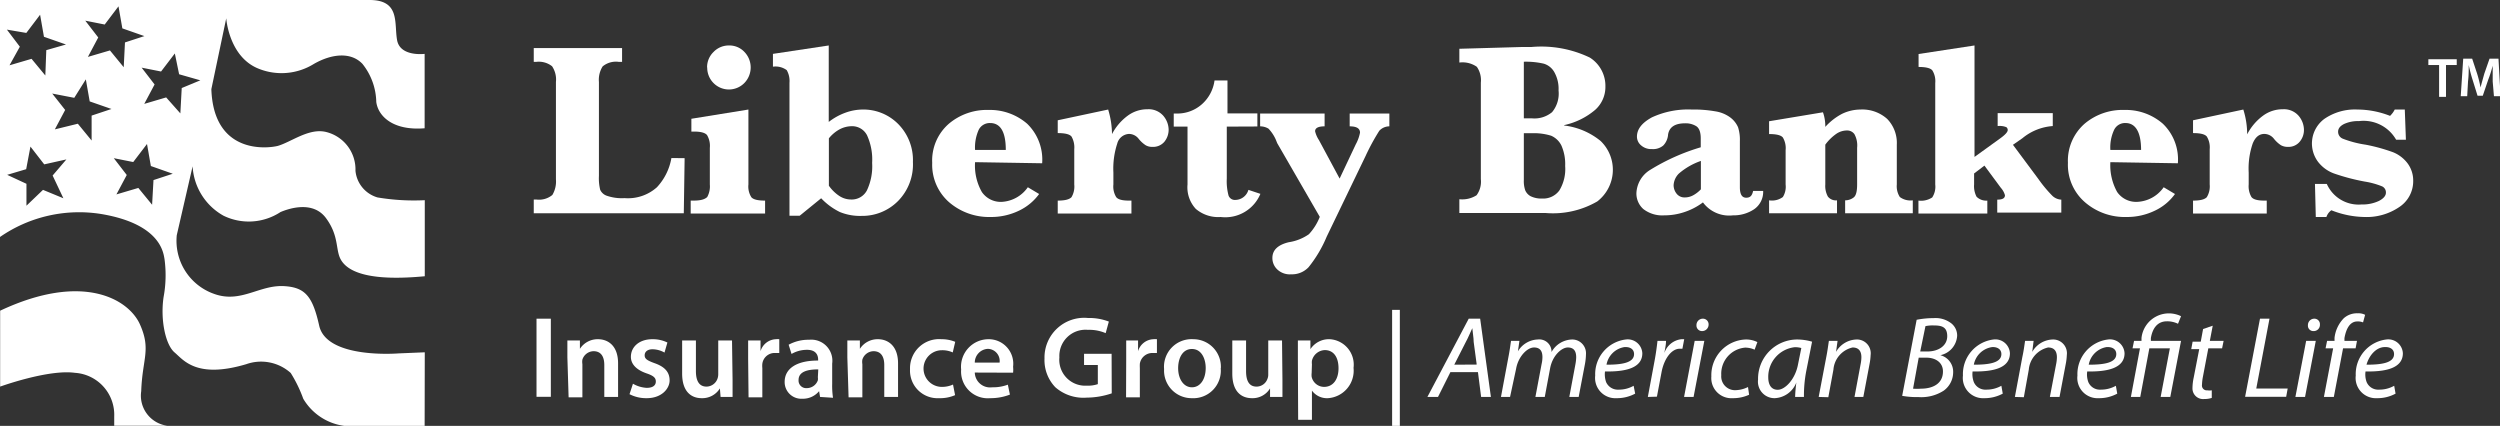 <?xml version="1.0" encoding="UTF-8"?> <svg xmlns="http://www.w3.org/2000/svg" xmlns:xlink="http://www.w3.org/1999/xlink" viewBox="0 0 181.45 30.91"><rect x="0" y="0" width="181.45" height="30.91" fill="#333333" stroke="none"/><defs><style>.cls-1{fill:none;}.cls-2{clip-path:url(#clip-path);}.cls-3{fill:#fff;}</style><clipPath id="clip-path" transform="translate(-5.4 -8.61)"><rect class="cls-1" width="193.72" height="49.68"></rect></clipPath></defs><g id="Layer_2" data-name="Layer 2"><g id="Layer_1-2" data-name="Layer 1"><g class="cls-2"><path class="cls-3" d="M5.41,36.67s3.5-1.27,5.43-1a3.05,3.05,0,0,1,2.85,3.17c0,.33,0,.67,0,.67h3.86A2.2,2.2,0,0,1,15.65,37c.08-2.36.73-3-.09-4.84s-4.15-3.82-10.15-1Z" transform="translate(-5.4 -8.61)"></path><path class="cls-3" d="M36.23,34.18l-1.91.08s-5.19.43-5.75-2c-.47-2.11-1-2.78-2.5-2.88-1.83-.13-3.17,1.27-5.13.56a4.08,4.08,0,0,1-2.71-4.26l1.15-5a4.38,4.38,0,0,0,2.25,3.59A4.19,4.19,0,0,0,25.76,24c.57-.24,2.34-.86,3.3.44s.68,2.29,1.07,3c.55,1,2.31,1.58,6.1,1.22V23.14a15.91,15.91,0,0,1-3.43-.2A2.23,2.23,0,0,1,31.2,21a2.8,2.8,0,0,0-2.09-2.8c-1.26-.34-2.57.72-3.55,1-.81.2-4.66.6-4.82-4.12l1.08-5.14s.19,2.81,2.36,3.66a4.45,4.45,0,0,0,4-.35c1.33-.76,2.71-.87,3.53,0a4.57,4.57,0,0,1,1,2.76c.13,1,1.17,2.1,3.51,1.91v-5.4s-1.78.23-2-1,.24-2.91-2-2.91H5.4v17.2a10.09,10.09,0,0,1,7.39-1.66c4.31.74,4.47,2.85,4.55,3.26a8.72,8.72,0,0,1-.07,2.78c-.24,1.66.15,3.45.8,4s1.59,1.93,5.21.85a3.22,3.22,0,0,1,3.22.64,9.71,9.71,0,0,1,.91,1.87,4.07,4.07,0,0,0,3.7,2h5.11ZM13,10.39l1-1.32.28,1.6,1.6.56-1.41.46-.09,1.8-1-1.22-1.6.47.75-1.41-.94-1.22ZM7.31,11l1-1.32.28,1.6,1.6.56-1.43.41-.07,1.84-1-1.21-1.6.47L6.84,12,5.9,10.76ZM10,23l-1.48-.61-1.2,1.15,0-1.59-1.4-.65,1.38-.41.31-1.64,1,1.29,1.61-.36-1,1.17ZM12.05,17l0,1.81-1-1.22L9.38,18l.75-1.41L9.19,15.4l1.6.31.84-1.34.28,1.6,1.58.55Zm4.49,4.68-.1,1.79-1-1.22-1.59.47.75-1.41-.94-1.22,1.41.28,1-1.31.28,1.6,1.59.56Zm.92-6-1.59.47.75-1.41-.94-1.22,1.41.28,1-1.31L18.4,14l1.54.44L18.59,15l-.1,1.84Z" transform="translate(-5.4 -8.61)"></path><path class="cls-3" d="M55.09,20.09l-.06,4H44.14v-1h.18a1.51,1.51,0,0,0,1.17-.33,1.9,1.9,0,0,0,.26-1.13V14.56a1.73,1.73,0,0,0-.28-1.14,1.55,1.55,0,0,0-1.15-.32h-.18v-1h6.41v1h-.24a1.51,1.51,0,0,0-1.17.33,1.82,1.82,0,0,0-.27,1.13v6.82a3.55,3.55,0,0,0,.09,1,.81.81,0,0,0,.46.43,3.34,3.34,0,0,0,1.31.18,3.15,3.15,0,0,0,2.35-.79,4.13,4.13,0,0,0,1.05-2.12Z" transform="translate(-5.4 -8.61)"></path><path class="cls-3" d="M59.72,16.56V22a1.46,1.46,0,0,0,.21.92c.14.17.47.25,1,.25v.94H55.53v-.94h.2c.5,0,.81-.08,1-.26a1.6,1.6,0,0,0,.19-.91V19.34a1.53,1.53,0,0,0-.2-.92c-.13-.17-.45-.26-.94-.26h-.2v-.93Zm-3-3.06a1.54,1.54,0,0,1,.47-1.12,1.53,1.53,0,0,1,1.12-.47,1.49,1.49,0,0,1,1.12.47,1.62,1.62,0,0,1,0,2.25,1.57,1.57,0,0,1-2.25,0,1.58,1.58,0,0,1-.45-1.12" transform="translate(-5.4 -8.61)"></path><path class="cls-3" d="M65,23l-1.56,1.27h-.74V14.62a1.58,1.58,0,0,0-.2-.92,1.37,1.37,0,0,0-1-.25v-.93l4.05-.61v5.55a4.4,4.4,0,0,1,1.21-.67A3.73,3.73,0,0,1,68,16.56a3.55,3.55,0,0,1,2.59,1.05,3.72,3.72,0,0,1,1.07,2.76,3.78,3.78,0,0,1-1.09,2.84,3.65,3.65,0,0,1-2.64,1.07A3.86,3.86,0,0,1,66.36,24,4.71,4.71,0,0,1,65,23m.56-.91a2.86,2.86,0,0,0,.77.75,1.56,1.56,0,0,0,.85.25,1.24,1.24,0,0,0,1.14-.66,4.1,4.1,0,0,0,.38-2,4.24,4.24,0,0,0-.37-2,1.21,1.21,0,0,0-1.12-.66,1.93,1.93,0,0,0-.86.22,2.62,2.62,0,0,0-.79.66Z" transform="translate(-5.4 -8.61)"></path><path class="cls-3" d="M76.17,20.38a3.88,3.88,0,0,0,.49,2.16,1.66,1.66,0,0,0,1.47.72A2.47,2.47,0,0,0,80,22.2l.82.49a3.83,3.83,0,0,1-1.44,1.2,4.64,4.64,0,0,1-2.08.47,4.45,4.45,0,0,1-3-1.06,3.61,3.61,0,0,1-1.24-2.87,3.53,3.53,0,0,1,1.21-2.84,4.27,4.27,0,0,1,2.89-1,4.12,4.12,0,0,1,2.79,1,3.62,3.62,0,0,1,1.09,2.87Zm0-.89h2.23q0-1.95-1.14-1.95a.9.9,0,0,0-.82.48,3.13,3.13,0,0,0-.27,1.47" transform="translate(-5.4 -8.61)"></path><path class="cls-3" d="M86.09,18.38A3.89,3.89,0,0,1,87.26,17a2.39,2.39,0,0,1,1.43-.46,1.41,1.41,0,0,1,1.14.47,1.6,1.6,0,0,1,.39,1,1.38,1.38,0,0,1-.31.89,1.07,1.07,0,0,1-.87.37.91.91,0,0,1-.49-.12,2.2,2.2,0,0,1-.51-.47.9.9,0,0,0-.69-.35.93.93,0,0,0-.86.7,5.84,5.84,0,0,0-.28,2.1V22a1.47,1.47,0,0,0,.2.91c.13.18.45.26.93.26h.18v.94H82.17v-.94c.51,0,.84-.08,1-.25a1.51,1.51,0,0,0,.2-.92V19.44a1.58,1.58,0,0,0-.2-.92c-.14-.17-.47-.25-1-.25v-.93l3.66-.78a6.33,6.33,0,0,1,.28,1.82" transform="translate(-5.4 -8.61)"></path><path class="cls-3" d="M94.44,17.8v3.77a4,4,0,0,0,.13,1.24.49.49,0,0,0,.51.31,1,1,0,0,0,.93-.73l.87.29A2.76,2.76,0,0,1,94,24.36a2.51,2.51,0,0,1-1.81-.59A2.3,2.3,0,0,1,91.59,22V17.8h-1v-.95h.22a2.68,2.68,0,0,0,1.83-.68,2.8,2.8,0,0,0,.91-1.72h.94v2.39h2.17v.95Z" transform="translate(-5.4 -8.61)"></path><path class="cls-3" d="M102.63,21.57l1.17-2.48a2.93,2.93,0,0,0,.31-.85c0-.31-.25-.46-.75-.46v-.93h2.88v.93a1,1,0,0,0-.73.32,15.78,15.78,0,0,0-1,1.84l-2.82,5.85A9.15,9.15,0,0,1,100.38,28a1.65,1.65,0,0,1-1.26.52,1.33,1.33,0,0,1-1-.34,1.13,1.13,0,0,1-.37-.85c0-.57.4-.95,1.19-1.14a3.45,3.45,0,0,0,1.46-.58,4,4,0,0,0,.79-1.26L98.1,19,98,18.75a2.81,2.81,0,0,0-.53-.8,1.17,1.17,0,0,0-.61-.17v-.93h4.68v.93q-.69,0-.69.36a2,2,0,0,0,.28.64Z" transform="translate(-5.4 -8.61)"></path><path class="cls-3" d="M118.93,17.72a5.14,5.14,0,0,1,2.64,1.12,2.9,2.9,0,0,1-.24,4.39,6.41,6.41,0,0,1-3.75.84h-6.26v-1a1.93,1.93,0,0,0,1.25-.29,1.67,1.67,0,0,0,.31-1.17v-7a1.71,1.71,0,0,0-.29-1.15,1.81,1.81,0,0,0-1.27-.31v-1l4.59-.13h.65a8.13,8.13,0,0,1,4.23.77,2.42,2.42,0,0,1,1.13,2.1,2.22,2.22,0,0,1-.75,1.7,5.15,5.15,0,0,1-2.24,1.1M116,17.2h.6a2,2,0,0,0,1.45-.45,2.11,2.11,0,0,0,.47-1.57,2.48,2.48,0,0,0-.3-1.32,1.3,1.3,0,0,0-.78-.63,5.77,5.77,0,0,0-1.44-.14Zm0,1.08v3.39a2.08,2.08,0,0,0,.1.75.89.89,0,0,0,.39.43,1.76,1.76,0,0,0,.84.17,1.45,1.45,0,0,0,1.25-.59,3,3,0,0,0,.42-1.77,3.34,3.34,0,0,0-.27-1.48,1.49,1.49,0,0,0-.75-.72,4.22,4.22,0,0,0-1.41-.18Z" transform="translate(-5.4 -8.61)"></path><path class="cls-3" d="M129,23.3a4.65,4.65,0,0,1-1.34.7,4.53,4.53,0,0,1-1.47.24,2.24,2.24,0,0,1-1.52-.46,1.51,1.51,0,0,1-.5-1.14,2.08,2.08,0,0,1,1-1.7,15.13,15.13,0,0,1,3.67-1.64v-.65c0-.46-.12-.76-.34-.89a1.45,1.45,0,0,0-.79-.2c-.74,0-1.15.27-1.24.81a1.27,1.27,0,0,1-.35.8,1.14,1.14,0,0,1-.82.26,1.11,1.11,0,0,1-.79-.27.82.82,0,0,1-.3-.63c0-.55.36-1,1.08-1.4a6.28,6.28,0,0,1,2.9-.57,9,9,0,0,1,1.7.13,2.45,2.45,0,0,1,1.1.45,1.79,1.79,0,0,1,.56.71,3,3,0,0,1,.13,1V22.2c0,.51.15.76.46.76s.43-.17.5-.49h.73a1.53,1.53,0,0,1-.66,1.33,2.67,2.67,0,0,1-1.53.44A2.37,2.37,0,0,1,129,23.3m-.15-.95V20.29a4.89,4.89,0,0,0-1.6.92,1.28,1.28,0,0,0-.38.86,1,1,0,0,0,.22.6.72.72,0,0,0,.58.27,1.28,1.28,0,0,0,.61-.15,2.24,2.24,0,0,0,.57-.44" transform="translate(-5.4 -8.61)"></path><path class="cls-3" d="M137.88,19.12V22a1.59,1.59,0,0,0,.19.88.74.74,0,0,0,.66.27v.94H133.8v-.94a1.34,1.34,0,0,0,1-.24A1.42,1.42,0,0,0,135,22V19.51a1.51,1.51,0,0,0-.2-.92c-.14-.17-.47-.25-1-.25v-.93l3.91-.65a3,3,0,0,1,.17,1.06,4.35,4.35,0,0,1,1.22-.95,3.12,3.12,0,0,1,1.33-.31,2.7,2.7,0,0,1,1.94.68,2.5,2.5,0,0,1,.7,1.88V22a1.45,1.45,0,0,0,.22.91,1.3,1.3,0,0,0,.94.24v.94h-4.91v-.94a1,1,0,0,0,.62-.21c.17-.13.25-.44.25-.94V19.34a1.7,1.7,0,0,0-.2-1,.65.65,0,0,0-.56-.26,1.37,1.37,0,0,0-.76.25,3.39,3.39,0,0,0-.79.78" transform="translate(-5.4 -8.61)"></path><path class="cls-3" d="M148.68,21.2V22a1.65,1.65,0,0,0,.18.89,1,1,0,0,0,.78.28v.94h-5v-.94a1.48,1.48,0,0,0,1-.23,1.42,1.42,0,0,0,.22-.94V14.64a1.48,1.48,0,0,0-.21-.92c-.14-.17-.48-.25-1-.25v-.94l4.06-.62V20l1.87-1.35q.54-.39.54-.6a.25.25,0,0,0-.1-.21,1.3,1.3,0,0,0-.63-.08v-.94h4v.94a3.87,3.87,0,0,0-2.2.88l-.69.48,1.83,2.46a9.67,9.67,0,0,0,1,1.21,1,1,0,0,0,.68.31v.94h-4.65v-.94c.38,0,.56-.1.56-.32a1.34,1.34,0,0,0-.3-.54l-1.19-1.61Z" transform="translate(-5.4 -8.61)"></path><path class="cls-3" d="M158.57,20.38a4,4,0,0,0,.49,2.16,1.67,1.67,0,0,0,1.47.72,2.47,2.47,0,0,0,1.91-1.06l.82.49a3.76,3.76,0,0,1-1.44,1.2,4.64,4.64,0,0,1-2.08.47,4.42,4.42,0,0,1-3-1.06,3.59,3.59,0,0,1-1.25-2.87,3.57,3.57,0,0,1,1.21-2.84,4.27,4.27,0,0,1,2.89-1,4.09,4.09,0,0,1,2.79,1,3.59,3.59,0,0,1,1.09,2.87Zm0-.89h2.23c0-1.3-.41-1.95-1.13-1.95a.88.88,0,0,0-.82.48,3,3,0,0,0-.28,1.47" transform="translate(-5.4 -8.61)"></path><path class="cls-3" d="M168.49,18.38A3.89,3.89,0,0,1,169.66,17a2.39,2.39,0,0,1,1.43-.46,1.41,1.41,0,0,1,1.14.47,1.6,1.6,0,0,1,.39,1,1.32,1.32,0,0,1-.31.89,1.05,1.05,0,0,1-.86.37,1,1,0,0,1-.5-.12,2.2,2.2,0,0,1-.51-.47.9.9,0,0,0-.69-.35c-.38,0-.66.23-.85.7a5.59,5.59,0,0,0-.29,2.1V22a1.55,1.55,0,0,0,.2.91c.14.18.45.26.94.26h.17v.94h-5.35v-.94c.51,0,.84-.08,1-.25a1.5,1.5,0,0,0,.21-.92V19.44a1.5,1.5,0,0,0-.21-.92c-.14-.17-.47-.25-1-.25v-.93l3.65-.78a6,6,0,0,1,.28,1.82" transform="translate(-5.4 -8.61)"></path><path class="cls-3" d="M173.48,24.36l-.06-2.4h.86a2.52,2.52,0,0,0,2.52,1.49,2.78,2.78,0,0,0,1.27-.26c.34-.18.5-.38.5-.6a.48.48,0,0,0-.27-.45,5.67,5.67,0,0,0-1.26-.35,15.05,15.05,0,0,1-2.24-.59,2.57,2.57,0,0,1-1.16-.85,2.22,2.22,0,0,1,.46-3.11,3.91,3.91,0,0,1,2.4-.68,6.52,6.52,0,0,1,2.37.46,1.66,1.66,0,0,0,.34-.46h.73l.08,2.19h-.71a2.72,2.72,0,0,0-2.7-1.35,2.42,2.42,0,0,0-1.08.21c-.29.15-.43.33-.43.56a.54.54,0,0,0,.35.51,7.59,7.59,0,0,0,1.64.43,12.72,12.72,0,0,1,2,.55,2.48,2.48,0,0,1,1.07.83,2.09,2.09,0,0,1,.39,1.25,2.24,2.24,0,0,1-1,1.89,4.21,4.21,0,0,1-2.53.73,6.77,6.77,0,0,1-2.41-.49,1,1,0,0,0-.36.49Z" transform="translate(-5.4 -8.61)"></path><rect class="cls-3" x="38.94" y="23.13" width="1.04" height="5.67"></rect><path class="cls-3" d="M46.58,34.54c0-.48,0-.87,0-1.22h.91l0,.61h0a1.53,1.53,0,0,1,1.31-.7c.72,0,1.46.46,1.46,1.75v2.44h-1V35.1c0-.58-.22-1-.78-1a.87.87,0,0,0-.81.61,1,1,0,0,0,0,.33v2.41h-1Z" transform="translate(-5.4 -8.61)"></path><path class="cls-3" d="M51.34,36.46a2.2,2.2,0,0,0,1,.3c.46,0,.66-.19.66-.46s-.17-.42-.67-.59c-.81-.28-1.14-.72-1.14-1.2,0-.72.6-1.28,1.56-1.28a2.41,2.41,0,0,1,1.09.24l-.21.73a1.81,1.81,0,0,0-.87-.24c-.36,0-.57.18-.57.44s.2.38.72.57c.74.26,1.09.65,1.09,1.25s-.58,1.29-1.66,1.29a2.62,2.62,0,0,1-1.25-.29Z" transform="translate(-5.4 -8.61)"></path><path class="cls-3" d="M58.57,36.19c0,.49,0,.89,0,1.23H57.7l-.05-.62h0a1.5,1.5,0,0,1-1.32.71c-.74,0-1.42-.45-1.42-1.79v-2.4h1v2.23c0,.68.22,1.12.77,1.12a.86.86,0,0,0,.79-.56,1,1,0,0,0,.06-.32V33.32h1Z" transform="translate(-5.4 -8.61)"></path><path class="cls-3" d="M59.7,34.64c0-.55,0-1,0-1.32h.9l0,.78h0a1.21,1.21,0,0,1,1.12-.87.9.9,0,0,1,.24,0v1l-.3,0a.9.9,0,0,0-.93.78,1.48,1.48,0,0,0,0,.31v2.13h-1Z" transform="translate(-5.4 -8.61)"></path><path class="cls-3" d="M64.92,37.42,64.85,37h0a1.52,1.52,0,0,1-1.21.55,1.21,1.21,0,0,1-1.29-1.22c0-1,.92-1.56,2.43-1.55v-.07c0-.27-.11-.72-.83-.71a2.22,2.22,0,0,0-1.1.3l-.21-.67a3,3,0,0,1,1.49-.36A1.53,1.53,0,0,1,65.8,35v1.48a5.77,5.77,0,0,0,.06,1Zm-.13-2c-.73,0-1.43.14-1.43.77a.55.55,0,0,0,.59.59.85.85,0,0,0,.81-.57.83.83,0,0,0,0-.22Z" transform="translate(-5.4 -8.61)"></path><path class="cls-3" d="M66.9,34.54c0-.48,0-.87,0-1.22h.91l0,.61h0a1.53,1.53,0,0,1,1.31-.7c.71,0,1.46.46,1.46,1.75v2.44h-1V35.1c0-.58-.22-1-.78-1a.87.87,0,0,0-.81.61,1,1,0,0,0,0,.33v2.41h-1Z" transform="translate(-5.4 -8.61)"></path><path class="cls-3" d="M74.72,37.29a2.74,2.74,0,0,1-1.16.22,2,2,0,0,1-2.11-2.1,2.11,2.11,0,0,1,2.28-2.18,2.58,2.58,0,0,1,1,.19l-.18.77a1.81,1.81,0,0,0-.79-.16,1.33,1.33,0,0,0,0,2.66,1.92,1.92,0,0,0,.81-.17Z" transform="translate(-5.4 -8.61)"></path><path class="cls-3" d="M76.15,35.65a1.11,1.11,0,0,0,1.26,1.07,3.08,3.08,0,0,0,1.14-.19l.15.72a3.89,3.89,0,0,1-1.43.26,1.94,1.94,0,0,1-2.11-2.08,2,2,0,0,1,2-2.2,1.78,1.78,0,0,1,1.77,2,2,2,0,0,1,0,.43Zm1.8-.72a.88.88,0,0,0-.85-1,1,1,0,0,0-.95,1Z" transform="translate(-5.4 -8.61)"></path><path class="cls-3" d="M86.09,37.16a5.78,5.78,0,0,1-1.82.31A3.09,3.09,0,0,1,82,36.72a2.84,2.84,0,0,1-.79-2.09,2.88,2.88,0,0,1,3.16-2.94,4,4,0,0,1,1.51.26l-.23.84a3,3,0,0,0-1.29-.24,1.9,1.9,0,0,0-2.07,2,1.88,1.88,0,0,0,2,2.05,2.16,2.16,0,0,0,.79-.11V35.1h-1v-.81h2Z" transform="translate(-5.4 -8.61)"></path><path class="cls-3" d="M87.14,34.64c0-.55,0-1,0-1.32H88l0,.78h0a1.21,1.21,0,0,1,1.12-.87,1,1,0,0,1,.25,0v1l-.31,0a.92.92,0,0,0-.93.78,2.85,2.85,0,0,0,0,.31v2.13h-1Z" transform="translate(-5.4 -8.61)"></path><path class="cls-3" d="M94,35.33a2,2,0,0,1-2.11,2.18,2,2,0,0,1-2-2.11,2,2,0,0,1,2.12-2.17,2,2,0,0,1,2,2.1m-3.1,0c0,.79.4,1.39,1,1.39s1-.58,1-1.4c0-.65-.29-1.38-1-1.38s-1,.71-1,1.39" transform="translate(-5.4 -8.61)"></path><path class="cls-3" d="M98.48,36.19c0,.49,0,.89,0,1.23h-.9l0-.62h0a1.48,1.48,0,0,1-1.31.71c-.75,0-1.43-.45-1.43-1.79v-2.4h1v2.23c0,.68.21,1.12.76,1.12a.84.84,0,0,0,.79-.56.79.79,0,0,0,.06-.32V33.32h1Z" transform="translate(-5.4 -8.61)"></path><path class="cls-3" d="M99.6,34.68c0-.53,0-1,0-1.36h.91l0,.63h0a1.61,1.61,0,0,1,1.41-.72,1.85,1.85,0,0,1,1.72,2.08,2,2,0,0,1-1.86,2.2,1.35,1.35,0,0,1-1.16-.55h0v2.12h-1Zm1,1a1.2,1.2,0,0,0,0,.28.93.93,0,0,0,.9.73c.66,0,1.05-.55,1.05-1.35s-.35-1.32-1-1.32a1,1,0,0,0-.93.77,1.09,1.09,0,0,0,0,.26Z" transform="translate(-5.4 -8.61)"></path><rect class="cls-3" x="101.04" y="22.49" width="0.56" height="8.42"></rect><path class="cls-3" d="M110.67,35.62l-.9,1.8H109L112,31.74h.83l.78,5.68h-.71l-.23-1.8Zm1.91-.55-.22-1.64c0-.3-.08-.72-.1-1h0c-.16.34-.3.69-.47,1l-.84,1.65Z" transform="translate(-5.4 -8.61)"></path><path class="cls-3" d="M114.34,37.42l.54-2.89c.09-.45.14-.85.19-1.18h.61l-.11.76h0a1.75,1.75,0,0,1,1.44-.86.89.89,0,0,1,1,.91,1.76,1.76,0,0,1,1.5-.91,1,1,0,0,1,1,1.07,4.48,4.48,0,0,1-.07.69l-.46,2.41h-.68l.44-2.35a3.07,3.07,0,0,0,.06-.53c0-.43-.16-.71-.61-.71s-1.11.59-1.28,1.5l-.39,2.09h-.68l.45-2.39a2.27,2.27,0,0,0,.06-.5c0-.34-.1-.7-.61-.7s-1.15.68-1.3,1.54L115,37.42Z" transform="translate(-5.4 -8.61)"></path><path class="cls-3" d="M124.08,37.18a2.79,2.79,0,0,1-1.35.33,1.47,1.47,0,0,1-1.55-1.64,2.53,2.53,0,0,1,2.22-2.62,1.06,1.06,0,0,1,1.2,1c0,1.07-1.21,1.35-2.71,1.32a1.74,1.74,0,0,0,.08.77.93.93,0,0,0,.91.55,2.16,2.16,0,0,0,1.09-.28Zm-.77-3.38A1.57,1.57,0,0,0,122,35.08c1.1,0,2-.13,2-.77,0-.33-.25-.51-.61-.51" transform="translate(-5.4 -8.61)"></path><path class="cls-3" d="M125,37.42l.49-2.63c.1-.53.17-1.07.21-1.44h.62c0,.28-.07.56-.12.88h0a1.47,1.47,0,0,1,1.24-1l.2,0-.13.69-.19,0c-.61,0-1.14.74-1.32,1.68l-.34,1.8Z" transform="translate(-5.4 -8.61)"></path><path class="cls-3" d="M127.63,37.42l.77-4.07h.7l-.78,4.07Zm.9-5.21a.46.46,0,0,1,.46-.47.41.41,0,0,1,.42.43.47.47,0,0,1-.48.47.4.4,0,0,1-.4-.43" transform="translate(-5.4 -8.61)"></path><path class="cls-3" d="M132.35,37.26a2.77,2.77,0,0,1-1.18.25,1.46,1.46,0,0,1-1.56-1.58,2.59,2.59,0,0,1,2.49-2.68,1.83,1.83,0,0,1,.85.19l-.2.55a1.68,1.68,0,0,0-.69-.15,1.9,1.9,0,0,0-1.73,2,1,1,0,0,0,1,1.09,2.15,2.15,0,0,0,.94-.23Z" transform="translate(-5.4 -8.61)"></path><path class="cls-3" d="M135.69,37.42a10.33,10.33,0,0,1,.09-1.05h0a1.77,1.77,0,0,1-1.58,1.14A1.2,1.2,0,0,1,133,36.16a2.85,2.85,0,0,1,2.82-2.91,3.93,3.93,0,0,1,1.1.16l-.42,2.12a9.43,9.43,0,0,0-.17,1.89Zm.45-3.55a1.64,1.64,0,0,0-.48-.06A2.16,2.16,0,0,0,133.74,36c0,.45.16.9.69.9s1.27-.76,1.47-1.84Z" transform="translate(-5.4 -8.61)"></path><path class="cls-3" d="M137.4,37.42l.55-2.89c.09-.45.14-.85.19-1.18h.63l-.11.8h0a1.77,1.77,0,0,1,1.51-.9,1,1,0,0,1,1,1.13,4.22,4.22,0,0,1-.08.66l-.45,2.38H140l.44-2.36a2.75,2.75,0,0,0,.06-.52c0-.4-.16-.71-.64-.71a1.79,1.79,0,0,0-1.39,1.61l-.37,2Z" transform="translate(-5.4 -8.61)"></path><path class="cls-3" d="M144.51,31.82a6.22,6.22,0,0,1,1.22-.12,1.87,1.87,0,0,1,1.31.39,1.13,1.13,0,0,1,.41.89,1.53,1.53,0,0,1-1.22,1.41v0a1.24,1.24,0,0,1,.93,1.25,1.65,1.65,0,0,1-.68,1.32,3,3,0,0,1-1.84.47,6,6,0,0,1-1.18-.09Zm-.26,5a3.48,3.48,0,0,0,.57,0c.83,0,1.6-.34,1.6-1.25,0-.67-.56-1-1.2-1h-.56Zm.52-2.7h.52c.81,0,1.44-.42,1.44-1.11s-.42-.78-1-.78a2.56,2.56,0,0,0-.58.05Z" transform="translate(-5.4 -8.61)"></path><path class="cls-3" d="M150.76,37.18a2.78,2.78,0,0,1-1.34.33,1.47,1.47,0,0,1-1.55-1.64,2.53,2.53,0,0,1,2.22-2.62,1.06,1.06,0,0,1,1.19,1c0,1.07-1.2,1.35-2.71,1.32a1.62,1.62,0,0,0,.09.77.91.91,0,0,0,.9.55,2.2,2.2,0,0,0,1.1-.28ZM150,33.8a1.58,1.58,0,0,0-1.34,1.28c1.1,0,2-.13,2-.77,0-.33-.26-.51-.62-.51" transform="translate(-5.4 -8.61)"></path><path class="cls-3" d="M151.64,37.42l.54-2.89c.1-.45.15-.85.2-1.18H153l-.1.8h0a1.77,1.77,0,0,1,1.51-.9,1,1,0,0,1,1,1.13,4.22,4.22,0,0,1-.08.66l-.45,2.38h-.7l.45-2.36a2.75,2.75,0,0,0,.06-.52c0-.4-.16-.71-.64-.71a1.81,1.81,0,0,0-1.4,1.61l-.36,2Z" transform="translate(-5.4 -8.61)"></path><path class="cls-3" d="M159.07,37.18a2.75,2.75,0,0,1-1.34.33,1.47,1.47,0,0,1-1.55-1.64,2.53,2.53,0,0,1,2.22-2.62,1.06,1.06,0,0,1,1.2,1c0,1.07-1.21,1.35-2.71,1.32a1.6,1.6,0,0,0,.08.77.91.91,0,0,0,.9.55,2.2,2.2,0,0,0,1.1-.28Zm-.77-3.38A1.58,1.58,0,0,0,157,35.08c1.1,0,2-.13,2-.77,0-.33-.25-.51-.62-.51" transform="translate(-5.4 -8.61)"></path><path class="cls-3" d="M160.06,37.42l.66-3.53h-.54l.11-.54h.54l0-.21a2,2,0,0,1,2.87-1.58l-.22.55a1.78,1.78,0,0,0-.8-.18c-.73,0-1.06.56-1.17,1.22l0,.2h2.19l-.78,4.07h-.7l.67-3.53h-1.49l-.66,3.53Z" transform="translate(-5.4 -8.61)"></path><path class="cls-3" d="M166,32.25l-.21,1.1h1l-.11.54h-1l-.38,2a3.84,3.84,0,0,0-.08.65.35.35,0,0,0,.39.4,1,1,0,0,0,.32,0l0,.55a1.62,1.62,0,0,1-.54.08.77.77,0,0,1-.86-.79,3.8,3.8,0,0,1,.09-.77l.4-2.06h-.58l.1-.54h.59l.17-.92Z" transform="translate(-5.4 -8.61)"></path><polygon class="cls-3" points="164.03 23.13 164.72 23.13 163.76 28.2 166.04 28.2 165.93 28.8 162.95 28.8 164.03 23.13"></polygon><path class="cls-3" d="M172,37.42l.78-4.07h.7l-.78,4.07Zm.91-5.21a.46.46,0,0,1,.46-.47.4.4,0,0,1,.41.43.45.45,0,0,1-.47.47.39.39,0,0,1-.4-.43" transform="translate(-5.4 -8.61)"></path><path class="cls-3" d="M174.07,37.42l.67-3.53h-.55l.11-.54h.54l0-.22a2.43,2.43,0,0,1,.67-1.42,1.42,1.42,0,0,1,1-.36,1.05,1.05,0,0,1,.55.11l-.15.55a1,1,0,0,0-.41-.07c-.55,0-.82.54-.94,1.21l0,.2h.91l-.1.54h-.91l-.67,3.53Z" transform="translate(-5.4 -8.61)"></path><path class="cls-3" d="M179.27,37.18a2.75,2.75,0,0,1-1.34.33,1.47,1.47,0,0,1-1.55-1.64,2.53,2.53,0,0,1,2.22-2.62,1.06,1.06,0,0,1,1.2,1c0,1.07-1.21,1.35-2.71,1.32a1.6,1.6,0,0,0,.08.77.91.91,0,0,0,.9.55,2.2,2.2,0,0,0,1.1-.28Zm-.77-3.38c-.66,0-1.16.64-1.34,1.28,1.1,0,2-.13,2-.77,0-.33-.25-.51-.62-.51" transform="translate(-5.4 -8.61)"></path><polygon class="cls-3" points="177.03 4.72 176.25 4.72 176.25 4.3 178.31 4.3 178.31 4.72 177.53 4.72 177.53 7.03 177.03 7.03 177.03 4.72"></polygon><path class="cls-3" d="M186.32,14.53c0-.35,0-.78,0-1.15h0c-.09.34-.2.7-.32,1l-.4,1.18h-.38l-.36-1.16a10.54,10.54,0,0,1-.28-1.07h0c0,.36,0,.8-.05,1.17l-.06,1.09H184l.18-2.72h.65l.36,1.09c.1.32.18.65.25,1h0c.07-.3.17-.63.27-1l.38-1.09h.65l.15,2.72h-.48Z" transform="translate(-5.4 -8.61)"></path></g></g></g></svg> 